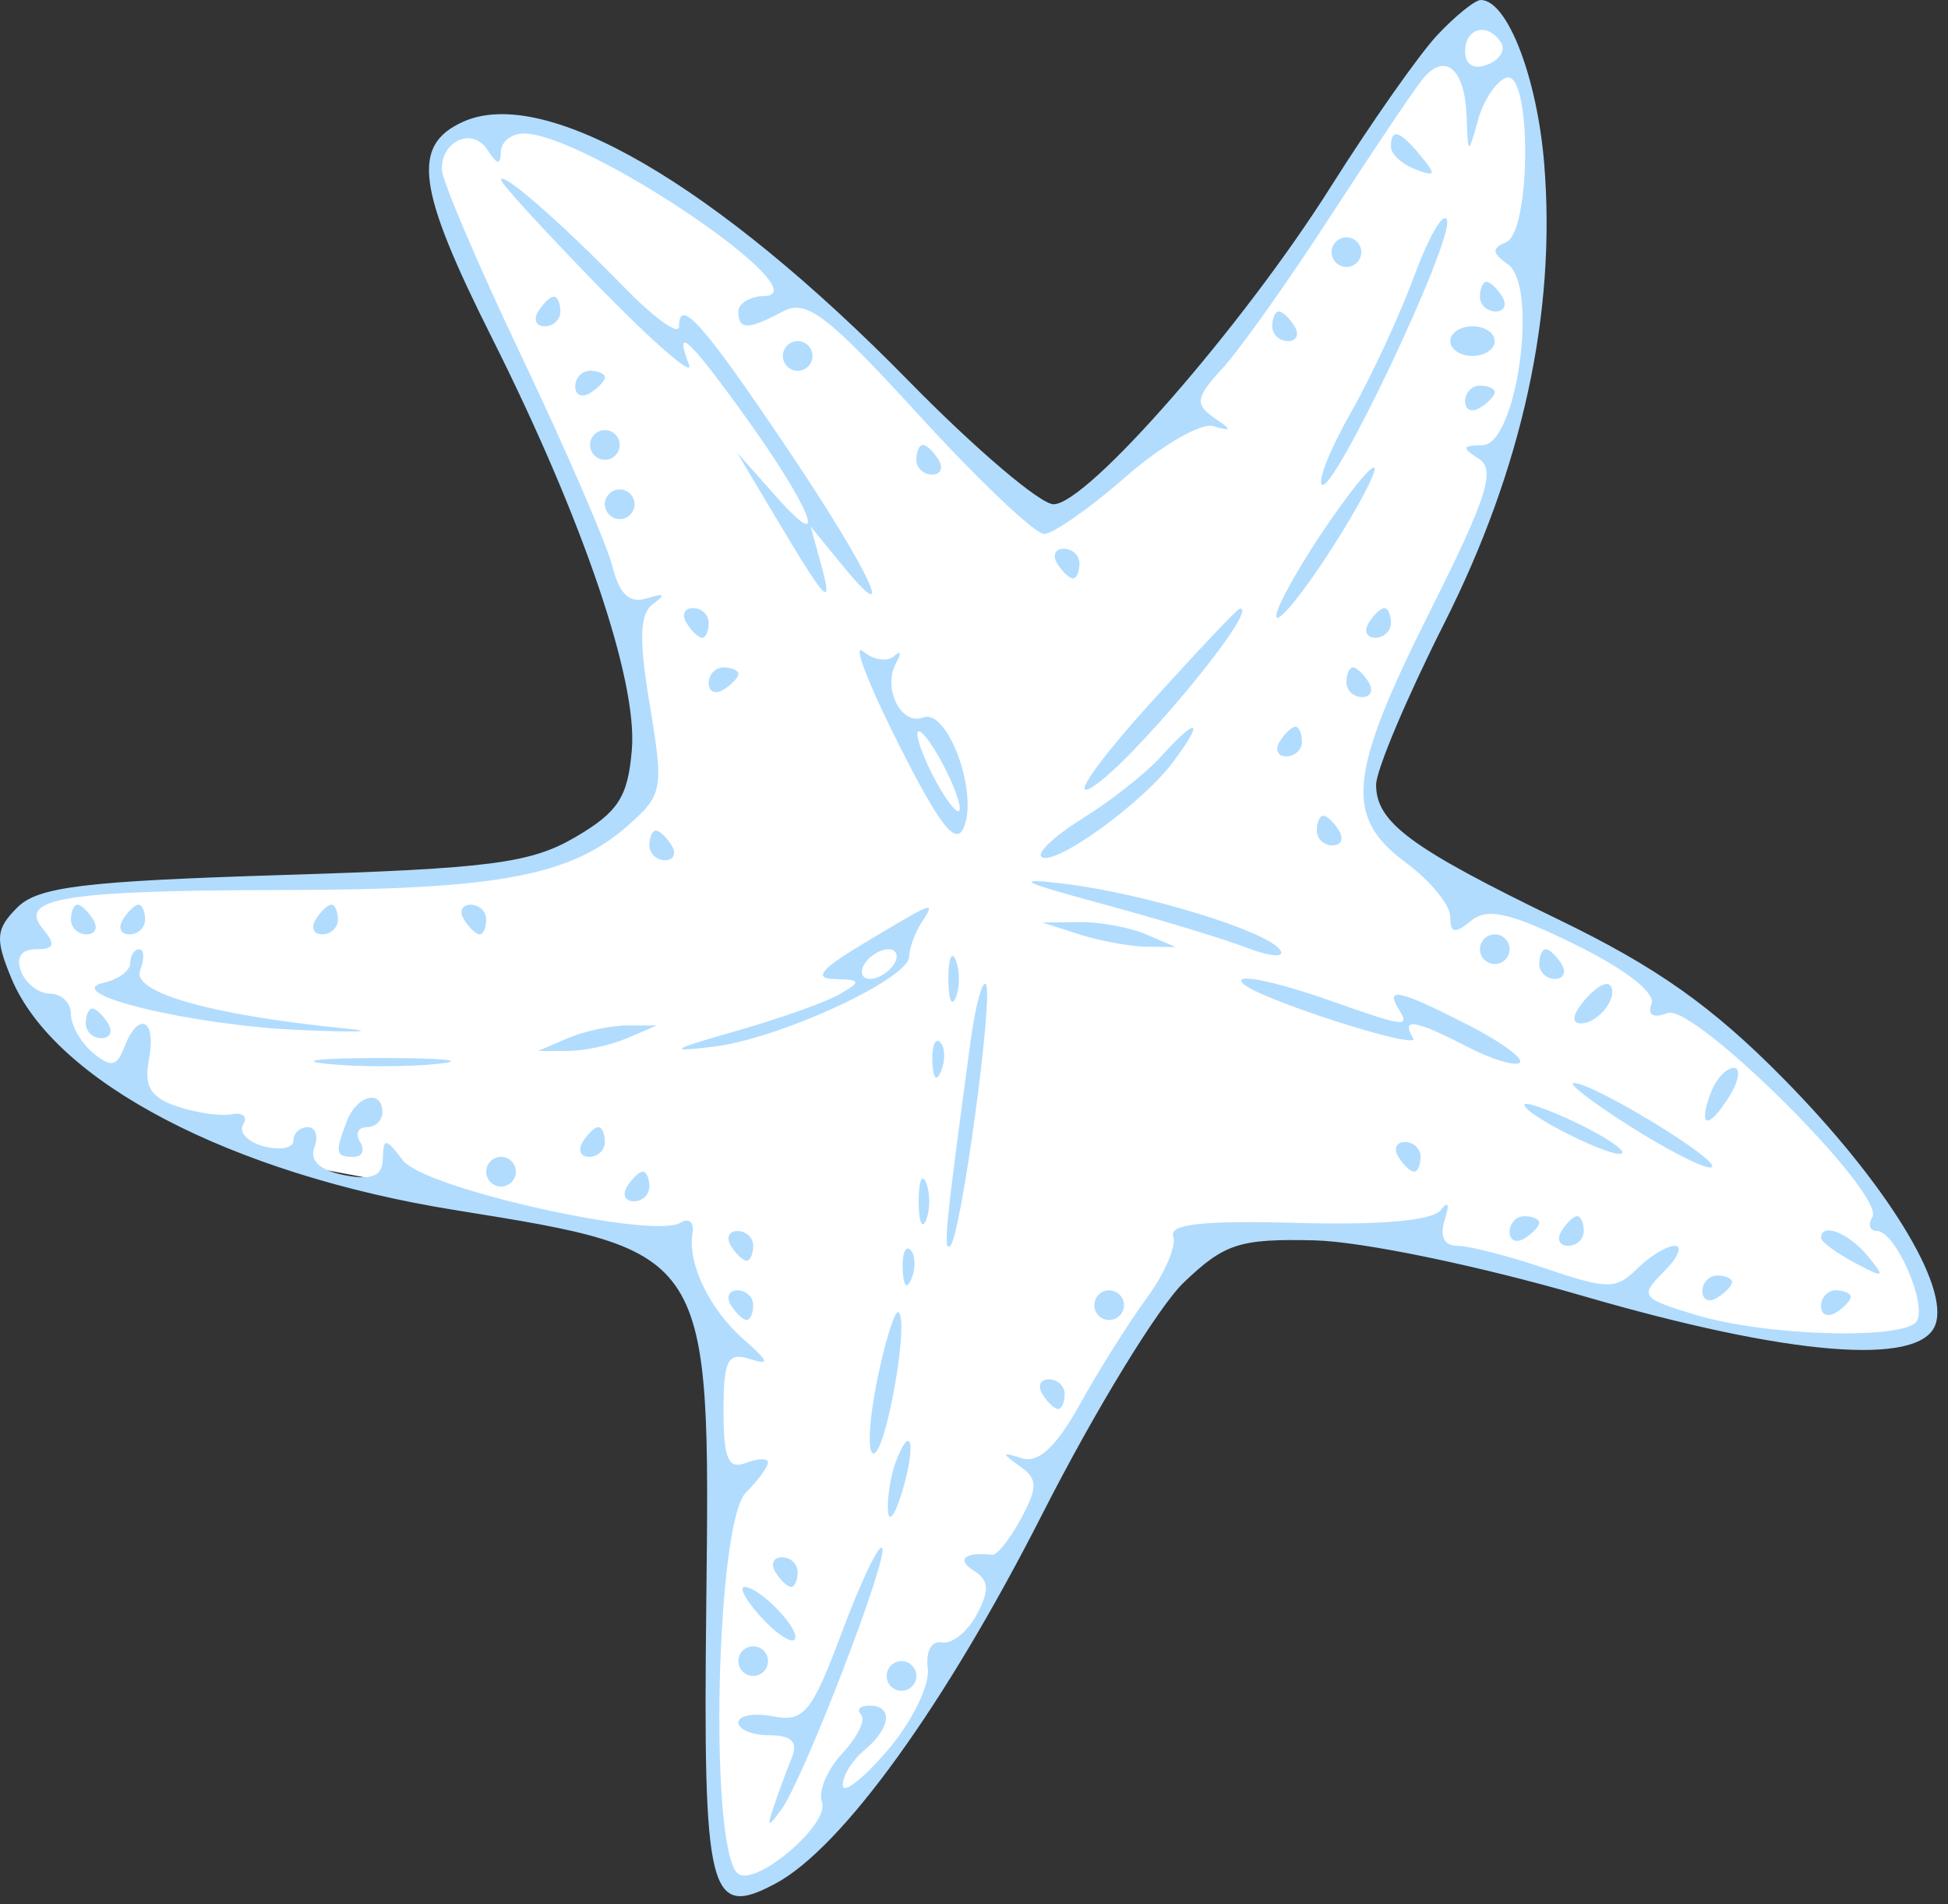 <?xml version="1.0" encoding="UTF-8"?> <svg xmlns="http://www.w3.org/2000/svg" width="90" height="88" viewBox="0 0 90 88" fill="none"><rect x="0" y="0" width="90" height="88" fill="#333333" stroke="none"/><path d="M54.647 18.608L48.758 24.026L45.696 21.906L37.923 14.368L34.626 11.542C34.154 10.835 31.94 8.857 26.852 6.595C21.765 4.334 20.179 6.752 20.022 8.244L24.262 17.666L28.03 27.088L29.679 32.034V36.51L26.852 39.336L20.022 40.75H12.249L4.004 41.221L1.649 41.692L0.471 43.341L0.942 45.461L4.476 49.229L8.48 51.82L14.368 53.94L21.906 55.353L27.088 56.767L30.621 57.709L33.448 62.184L32.977 71.842V84.797L33.683 86.917H35.332L39.572 83.148L44.283 76.553L48.758 67.366L53.705 59.829L55.354 57.473L57.945 57.002H63.598L67.838 57.944L74.197 59.829L80.086 61.242L83.619 61.949H85.739L87.859 61.713L88.801 61.242L89.037 59.829L87.152 56.296L84.09 52.291L78.202 46.403L69.015 41.692L63.833 38.159L63.127 35.803L64.069 34.154C64.54 32.27 65.671 28.454 66.424 28.266C67.178 28.077 69.408 21.121 70.429 17.666L70.9 11.306L70.429 3.769L69.486 1.413L68.544 0.707L67.367 1.413L64.069 5.653L60.3 11.306L54.647 18.608Z" fill="white"></path><path fill-rule="evenodd" clip-rule="evenodd" d="M66.407 1.619C65.571 2.51 63.351 5.671 61.475 8.644C57.413 15.082 50.235 23.302 48.676 23.302C48.065 23.302 45.061 20.747 42.001 17.623C33.069 8.507 25.163 3.909 21.381 5.633C18.996 6.719 19.264 8.708 22.725 15.606C26.928 23.982 29.459 31.427 29.193 34.634C29.012 36.833 28.566 37.524 26.576 38.687C24.511 39.894 22.63 40.137 13.066 40.434C3.873 40.719 1.755 40.978 0.801 41.933C-0.195 42.93 -0.233 43.376 0.524 45.203C2.503 49.981 10.675 54.253 21.018 55.917C32.864 57.822 32.816 57.746 32.63 74.203C32.48 87.578 32.756 88.684 35.833 87.037C38.911 85.39 43.664 78.802 48.172 69.935C50.584 65.19 53.517 60.39 54.688 59.267C56.574 57.462 57.266 57.238 60.712 57.316C62.909 57.366 68.322 58.486 73.135 59.886C82.63 62.649 88.674 63.149 89.41 61.234C90.094 59.45 87.143 54.66 82.386 49.831C79.105 46.501 76.536 44.685 72.001 42.49C65.177 39.185 63.578 38.004 63.578 36.264C63.578 35.594 64.992 32.243 66.72 28.815C70.338 21.64 71.902 14.463 71.346 7.59C71.021 3.576 69.64 0 68.415 0C68.147 0 67.244 0.729 66.407 1.619ZM67.689 2.378C67.689 2.989 68.091 3.229 68.713 2.991C69.276 2.774 69.567 2.322 69.358 1.984C68.76 1.016 67.689 1.269 67.689 2.378ZM65.751 3.628C65.354 4.106 63.436 6.956 61.489 9.96C59.542 12.963 57.296 16.131 56.499 16.999C55.255 18.352 55.193 18.677 56.058 19.279C56.942 19.892 56.94 19.944 56.04 19.691C55.475 19.532 53.659 20.588 52.004 22.038C50.349 23.487 48.653 24.673 48.235 24.672C47.817 24.672 45.219 22.205 42.462 19.19C38.207 14.537 37.255 13.811 36.169 14.393C34.556 15.255 34.113 15.255 34.113 14.393C34.113 14.016 34.653 13.695 35.312 13.679C38.054 13.615 27.036 6.168 24.2 6.168C23.622 6.168 23.145 6.554 23.139 7.025C23.132 7.645 22.964 7.621 22.53 6.937C21.854 5.869 20.409 6.472 20.409 7.822C20.409 8.31 22.08 12.226 24.122 16.523C26.165 20.821 28.043 25.164 28.296 26.173C28.624 27.477 29.086 27.904 29.893 27.647C30.685 27.395 30.774 27.471 30.186 27.896C29.547 28.359 29.508 29.494 30.022 32.587C30.671 36.491 30.627 36.732 28.979 38.177C26.36 40.476 22.956 41.113 13.214 41.127C3 41.142 0.795 41.494 1.977 42.919C2.586 43.653 2.519 43.863 1.67 43.863C0.982 43.863 0.725 44.243 0.974 44.891C1.191 45.457 1.798 45.919 2.323 45.919C2.848 45.919 3.278 46.344 3.278 46.864C3.278 47.382 3.737 48.188 4.297 48.654C5.123 49.339 5.398 49.291 5.741 48.395C6.396 46.69 7.238 47.088 6.885 48.936C6.643 50.201 6.942 50.708 8.179 51.127C9.064 51.426 10.204 51.59 10.713 51.49C11.222 51.392 11.457 51.604 11.235 51.963C11.013 52.323 11.444 52.778 12.193 52.974C12.943 53.17 13.556 53.05 13.556 52.708C13.556 52.367 13.855 52.087 14.22 52.087C14.585 52.087 14.721 52.511 14.523 53.028C14.29 53.634 14.785 54.087 15.915 54.304C17.204 54.55 17.673 54.346 17.69 53.534C17.709 52.562 17.82 52.573 18.618 53.625C19.596 54.913 30.168 57.287 31.435 56.503C31.828 56.261 32.08 56.479 31.995 56.988C31.76 58.403 32.784 60.516 34.384 61.918C35.537 62.927 35.586 63.103 34.627 62.796C33.618 62.472 33.428 62.855 33.428 65.204C33.428 67.405 33.646 67.914 34.456 67.603C35.021 67.386 35.484 67.375 35.484 67.579C35.484 67.782 35.021 68.411 34.456 68.977C33.089 70.344 32.75 85.179 34.055 86.547C34.785 87.312 38.374 84.306 37.974 83.264C37.79 82.785 38.216 81.776 38.919 81.021C39.622 80.265 40.011 79.461 39.782 79.232C39.554 79.004 39.727 78.817 40.166 78.817C41.279 78.817 41.164 79.855 39.938 80.873C39.372 81.342 38.922 82.073 38.938 82.498C38.953 82.924 39.885 82.195 41.009 80.88C42.132 79.565 42.968 77.869 42.865 77.111C42.758 76.319 43.034 75.802 43.514 75.897C43.974 75.987 44.7 75.408 45.127 74.611C45.731 73.481 45.698 73.029 44.976 72.572C44.165 72.058 44.585 71.703 45.835 71.849C46.063 71.876 46.666 71.121 47.174 70.172C47.959 68.705 47.949 68.341 47.101 67.742C46.263 67.148 46.28 67.091 47.21 67.386C47.977 67.629 48.8 66.861 49.899 64.88C50.771 63.31 52.161 61.1 52.99 59.969C53.818 58.838 54.365 57.559 54.206 57.126C54 56.564 55.638 56.389 59.947 56.511C63.731 56.62 66.191 56.402 66.555 55.928C66.908 55.466 66.984 55.638 66.748 56.371C66.502 57.135 66.718 57.57 67.344 57.57C67.885 57.57 69.733 58.047 71.451 58.631C74.27 59.589 74.677 59.589 75.635 58.631C76.218 58.047 77.004 57.57 77.38 57.57C77.757 57.57 77.529 58.107 76.873 58.764C75.739 59.897 75.813 59.996 78.366 60.767C81.62 61.749 88.015 61.926 88.557 61.049C89.046 60.258 87.562 56.885 86.725 56.885C86.386 56.885 86.287 56.598 86.504 56.247C87.149 55.203 78.262 46.345 77.039 46.814C76.374 47.07 76.102 46.907 76.305 46.378C76.496 45.879 75.055 44.763 72.775 43.645C69.768 42.17 68.711 41.929 67.963 42.55C67.217 43.169 67.004 43.127 67.004 42.363C67.004 41.822 66.079 40.695 64.948 39.859C62.09 37.746 62.28 35.8 66.085 28.212C68.708 22.978 69.115 21.701 68.319 21.198C67.519 20.691 67.551 20.58 68.496 20.571C70.075 20.557 71.098 13.213 69.662 12.208C68.932 11.697 68.912 11.468 69.574 11.2C70.75 10.722 70.769 3.2 69.593 3.592C69.132 3.746 68.546 4.619 68.29 5.534C67.827 7.191 67.826 7.191 67.758 5.352C67.677 3.181 66.769 2.401 65.751 3.628ZM64.263 6.78C64.263 7.117 64.769 7.586 65.388 7.824C66.328 8.185 66.371 8.085 65.647 7.212C64.66 6.023 64.263 5.899 64.263 6.78ZM23.149 8.315C23.149 8.482 25.198 10.719 27.702 13.286C30.207 15.853 32.066 17.461 31.835 16.858C31.11 14.969 31.844 15.645 34.439 19.258C37.498 23.516 38.374 25.78 35.871 22.96L34.047 20.904L35.885 23.988C38.195 27.863 38.512 28.181 37.924 26.044L37.454 24.33L38.852 26.044C41.585 29.394 40.221 26.452 36.416 20.79C32.49 14.95 31.372 13.688 31.372 15.095C31.372 15.525 30.216 14.691 28.803 13.241C25.891 10.252 23.149 7.863 23.149 8.315ZM65.344 12.741C64.659 14.592 63.338 17.441 62.408 19.073C61.477 20.704 60.875 22.198 61.069 22.392C61.584 22.907 67.168 11.114 66.854 10.173C66.708 9.735 66.028 10.89 65.344 12.741ZM61.522 11.651C61.522 12.028 61.831 12.336 62.208 12.336C62.584 12.336 62.893 12.028 62.893 11.651C62.893 11.274 62.584 10.966 62.208 10.966C61.831 10.966 61.522 11.274 61.522 11.651ZM68.374 13.707C68.374 14.084 68.701 14.393 69.1 14.393C69.499 14.393 69.635 14.084 69.402 13.707C69.169 13.33 68.843 13.022 68.677 13.022C68.51 13.022 68.374 13.33 68.374 13.707ZM24.863 14.393C24.63 14.77 24.766 15.078 25.165 15.078C25.564 15.078 25.89 14.77 25.89 14.393C25.89 14.016 25.755 13.707 25.588 13.707C25.422 13.707 25.096 14.016 24.863 14.393ZM58.781 15.078C58.781 15.455 59.108 15.763 59.507 15.763C59.906 15.763 60.042 15.455 59.809 15.078C59.576 14.701 59.25 14.393 59.084 14.393C58.917 14.393 58.781 14.701 58.781 15.078ZM67.004 15.763C67.004 16.14 67.467 16.449 68.032 16.449C68.597 16.449 69.06 16.14 69.06 15.763C69.06 15.386 68.597 15.078 68.032 15.078C67.467 15.078 67.004 15.386 67.004 15.763ZM36.169 16.449C36.169 16.826 36.477 17.134 36.854 17.134C37.231 17.134 37.539 16.826 37.539 16.449C37.539 16.072 37.231 15.763 36.854 15.763C36.477 15.763 36.169 16.072 36.169 16.449ZM26.576 17.86C26.576 18.259 26.884 18.395 27.261 18.162C27.638 17.929 27.946 17.603 27.946 17.436C27.946 17.27 27.638 17.134 27.261 17.134C26.884 17.134 26.576 17.461 26.576 17.86ZM67.689 18.545C67.689 18.944 67.998 19.081 68.374 18.847C68.751 18.614 69.06 18.288 69.06 18.122C69.06 17.955 68.751 17.819 68.374 17.819C67.998 17.819 67.689 18.146 67.689 18.545ZM27.261 20.561C27.261 20.938 27.569 21.246 27.946 21.246C28.323 21.246 28.631 20.938 28.631 20.561C28.631 20.184 28.323 19.875 27.946 19.875C27.569 19.875 27.261 20.184 27.261 20.561ZM42.336 21.246C42.336 21.623 42.663 21.932 43.062 21.932C43.46 21.932 43.597 21.623 43.364 21.246C43.131 20.869 42.804 20.561 42.638 20.561C42.471 20.561 42.336 20.869 42.336 21.246ZM60.958 24.794C59.707 26.685 58.82 28.367 58.987 28.534C59.154 28.701 60.294 27.272 61.522 25.358C62.75 23.445 63.637 21.762 63.493 21.618C63.349 21.474 62.209 22.903 60.958 24.794ZM27.946 23.302C27.946 23.679 28.254 23.988 28.631 23.988C29.008 23.988 29.317 23.679 29.317 23.302C29.317 22.925 29.008 22.617 28.631 22.617C28.254 22.617 27.946 22.925 27.946 23.302ZM48.846 26.044C49.078 26.421 49.405 26.729 49.571 26.729C49.738 26.729 49.873 26.421 49.873 26.044C49.873 25.667 49.547 25.358 49.148 25.358C48.749 25.358 48.612 25.667 48.846 26.044ZM31.715 28.785C31.948 29.162 32.274 29.471 32.441 29.471C32.607 29.471 32.743 29.162 32.743 28.785C32.743 28.408 32.416 28.1 32.017 28.1C31.618 28.1 31.482 28.408 31.715 28.785ZM52.982 32.679C50.733 35.174 49.556 36.861 50.365 36.428C52.068 35.517 58.315 28.013 57.28 28.122C57.163 28.135 55.229 30.185 52.982 32.679ZM63.235 28.785C63.002 29.162 63.139 29.471 63.538 29.471C63.936 29.471 64.263 29.162 64.263 28.785C64.263 28.408 64.127 28.1 63.961 28.1C63.794 28.1 63.468 28.408 63.235 28.785ZM41.516 34.385C43.43 38.181 44.167 39.12 44.534 38.228C45.205 36.593 43.771 32.725 42.654 33.155C41.617 33.553 40.751 31.77 41.416 30.608C41.666 30.171 41.618 30.042 41.309 30.321C41.001 30.601 40.351 30.499 39.866 30.096C39.38 29.693 40.122 31.623 41.516 34.385ZM32.743 31.567C32.743 31.966 33.051 32.102 33.428 31.869C33.805 31.636 34.113 31.31 34.113 31.143C34.113 30.977 33.805 30.841 33.428 30.841C33.051 30.841 32.743 31.168 32.743 31.567ZM62.208 31.527C62.208 31.904 62.534 32.212 62.933 32.212C63.332 32.212 63.468 31.904 63.235 31.527C63.002 31.15 62.676 30.841 62.51 30.841C62.343 30.841 62.208 31.15 62.208 31.527ZM42.385 33.925C42.385 34.302 42.825 35.382 43.364 36.324C43.902 37.267 44.343 37.729 44.343 37.352C44.343 36.975 43.902 35.896 43.364 34.953C42.825 34.011 42.385 33.548 42.385 33.925ZM53.622 34.975C52.929 35.742 51.323 37.01 50.054 37.795C48.785 38.58 47.909 39.386 48.109 39.585C48.63 40.107 52.735 37.162 54.188 35.224C55.691 33.22 55.347 33.069 53.622 34.975ZM59.124 34.268C58.891 34.645 59.027 34.953 59.426 34.953C59.825 34.953 60.152 34.645 60.152 34.268C60.152 33.891 60.016 33.583 59.85 33.583C59.683 33.583 59.357 33.891 59.124 34.268ZM60.837 38.38C60.837 38.757 61.164 39.066 61.563 39.066C61.962 39.066 62.098 38.757 61.865 38.38C61.632 38.003 61.306 37.695 61.139 37.695C60.973 37.695 60.837 38.003 60.837 38.38ZM30.002 39.066C30.002 39.443 30.329 39.751 30.727 39.751C31.126 39.751 31.263 39.443 31.03 39.066C30.797 38.689 30.47 38.38 30.304 38.38C30.137 38.38 30.002 38.689 30.002 39.066ZM50.901 41.762C53.539 42.475 56.563 43.393 57.621 43.801C58.679 44.21 59.369 44.261 59.155 43.913C58.621 43.05 52.938 41.297 49.188 40.841C46.766 40.545 47.133 40.743 50.901 41.762ZM3.278 42.492C3.278 42.869 3.605 43.178 4.003 43.178C4.402 43.178 4.539 42.869 4.306 42.492C4.073 42.115 3.747 41.807 3.58 41.807C3.413 41.807 3.278 42.115 3.278 42.492ZM5.676 42.492C5.443 42.869 5.58 43.178 5.978 43.178C6.377 43.178 6.704 42.869 6.704 42.492C6.704 42.115 6.568 41.807 6.402 41.807C6.235 41.807 5.909 42.115 5.676 42.492ZM14.584 42.492C14.351 42.869 14.488 43.178 14.886 43.178C15.285 43.178 15.612 42.869 15.612 42.492C15.612 42.115 15.476 41.807 15.31 41.807C15.143 41.807 14.817 42.115 14.584 42.492ZM21.436 42.492C21.669 42.869 21.995 43.178 22.162 43.178C22.328 43.178 22.464 42.869 22.464 42.492C22.464 42.115 22.137 41.807 21.739 41.807C21.34 41.807 21.203 42.115 21.436 42.492ZM39.938 43.574C37.915 44.782 37.556 45.219 38.567 45.243C39.776 45.272 39.805 45.353 38.804 45.937C38.181 46.301 36.022 47.069 34.008 47.644C30.945 48.517 30.781 48.635 33.007 48.361C36.035 47.986 41.988 45.237 42.004 44.206C42.01 43.829 42.259 43.135 42.558 42.664C43.235 41.598 43.258 41.59 39.938 43.574ZM49.873 43.178C50.816 43.479 52.203 43.736 52.957 43.747L54.327 43.767L52.957 43.178C52.203 42.854 50.816 42.598 49.873 42.609L48.16 42.629L49.873 43.178ZM68.374 43.863C68.374 44.24 68.683 44.548 69.06 44.548C69.437 44.548 69.745 44.24 69.745 43.863C69.745 43.486 69.437 43.178 69.06 43.178C68.683 43.178 68.374 43.486 68.374 43.863ZM6.019 44.498C6.019 44.847 5.479 45.256 4.82 45.404C2.667 45.892 8.867 47.391 13.899 47.599C16.537 47.708 17.462 47.675 15.954 47.526C9.798 46.915 6.082 45.866 6.472 44.85C6.68 44.307 6.664 43.863 6.435 43.863C6.206 43.863 6.019 44.149 6.019 44.498ZM39.938 44.548C39.705 44.925 39.822 45.234 40.199 45.234C40.576 45.234 41.075 44.925 41.308 44.548C41.541 44.172 41.423 43.863 41.046 43.863C40.669 43.863 40.17 44.172 39.938 44.548ZM43.815 45.234C43.815 46.176 43.97 46.562 44.16 46.09C44.35 45.62 44.35 44.849 44.16 44.377C43.97 43.906 43.815 44.291 43.815 45.234ZM71.115 44.548C71.115 44.925 71.442 45.234 71.841 45.234C72.24 45.234 72.376 44.925 72.143 44.548C71.91 44.172 71.584 43.863 71.418 43.863C71.251 43.863 71.115 44.172 71.115 44.548ZM44.842 48.115C43.682 56.669 43.561 57.885 43.905 57.569C44.405 57.11 45.931 45.859 45.544 45.473C45.378 45.306 45.062 46.496 44.842 48.115ZM57.468 45.483C58.312 46.222 65.656 48.567 65.295 47.982C64.696 47.013 65.368 47.117 67.787 48.369C68.934 48.962 70.028 49.292 70.218 49.101C70.408 48.911 69.312 48.118 67.783 47.338C64.684 45.757 63.981 45.594 64.606 46.605C65.159 47.499 64.968 47.478 61.522 46.262C58.789 45.298 56.824 44.92 57.468 45.483ZM73.185 46.245C72.644 46.897 72.592 47.29 73.047 47.29C73.875 47.29 74.84 45.99 74.365 45.514C74.193 45.342 73.662 45.671 73.185 46.245ZM3.963 47.29C3.963 47.667 4.29 47.975 4.689 47.975C5.088 47.975 5.224 47.667 4.991 47.29C4.758 46.913 4.432 46.605 4.265 46.605C4.099 46.605 3.963 46.913 3.963 47.29ZM26.233 47.975L24.863 48.564H26.233C26.987 48.564 28.22 48.3 28.974 47.975L30.344 47.387H28.974C28.22 47.387 26.987 47.651 26.233 47.975ZM43.075 49.06C43.108 49.859 43.27 50.021 43.489 49.475C43.687 48.98 43.663 48.389 43.435 48.161C43.208 47.934 43.046 48.338 43.075 49.06ZM15.098 49.16C16.512 49.308 18.824 49.308 20.237 49.16C21.651 49.012 20.494 48.891 17.668 48.891C14.841 48.891 13.685 49.012 15.098 49.16ZM79.052 50.472C78.423 52.113 78.914 52.239 79.884 50.686C80.344 49.949 80.442 49.346 80.102 49.346C79.763 49.346 79.29 49.852 79.052 50.472ZM75.468 52.145C77.296 53.293 78.929 54.096 79.096 53.929C79.439 53.586 73.579 50.025 72.707 50.044C72.397 50.051 73.639 50.997 75.468 52.145ZM16.028 51.801C15.463 53.274 15.497 53.458 16.338 53.458C16.736 53.458 16.873 53.15 16.64 52.773C16.407 52.396 16.543 52.087 16.942 52.087C17.341 52.087 17.668 51.779 17.668 51.402C17.668 50.318 16.486 50.605 16.028 51.801ZM70.43 51.053C70.43 51.522 74.626 53.602 74.939 53.289C75.088 53.14 74.135 52.505 72.82 51.878C71.505 51.252 70.43 50.88 70.43 51.053ZM26.918 52.773C26.685 53.15 26.822 53.458 27.22 53.458C27.619 53.458 27.946 53.15 27.946 52.773C27.946 52.396 27.81 52.087 27.644 52.087C27.477 52.087 27.151 52.396 26.918 52.773ZM64.606 53.458C64.839 53.835 65.165 54.144 65.331 54.144C65.498 54.144 65.634 53.835 65.634 53.458C65.634 53.081 65.307 52.773 64.908 52.773C64.509 52.773 64.373 53.081 64.606 53.458ZM22.464 54.144C22.464 54.52 22.773 54.829 23.149 54.829C23.526 54.829 23.835 54.52 23.835 54.144C23.835 53.767 23.526 53.458 23.149 53.458C22.773 53.458 22.464 53.767 22.464 54.144ZM28.974 54.829C28.741 55.206 28.877 55.514 29.276 55.514C29.675 55.514 30.002 55.206 30.002 54.829C30.002 54.452 29.866 54.144 29.7 54.144C29.533 54.144 29.207 54.452 28.974 54.829ZM42.444 55.514C42.444 56.457 42.6 56.843 42.789 56.371C42.98 55.9 42.98 55.129 42.789 54.658C42.6 54.187 42.444 54.572 42.444 55.514ZM69.745 56.925C69.745 57.324 70.053 57.461 70.43 57.228C70.807 56.995 71.115 56.668 71.115 56.502C71.115 56.335 70.807 56.2 70.43 56.2C70.053 56.2 69.745 56.527 69.745 56.925ZM72.143 56.885C71.91 57.262 72.047 57.57 72.445 57.57C72.844 57.57 73.171 57.262 73.171 56.885C73.171 56.508 73.035 56.2 72.869 56.2C72.702 56.2 72.376 56.508 72.143 56.885ZM33.77 57.57C34.004 57.947 34.33 58.256 34.496 58.256C34.663 58.256 34.798 57.947 34.798 57.57C34.798 57.193 34.471 56.885 34.073 56.885C33.674 56.885 33.538 57.193 33.77 57.57ZM84.135 57.204C84.135 57.379 84.828 57.892 85.677 58.344C87.074 59.089 87.131 59.059 86.278 58.025C85.403 56.964 84.135 56.478 84.135 57.204ZM41.705 58.655C41.738 59.454 41.9 59.616 42.119 59.07C42.317 58.575 42.292 57.984 42.065 57.756C41.837 57.529 41.675 57.933 41.705 58.655ZM78.653 59.667C78.653 60.066 78.961 60.202 79.338 59.969C79.715 59.736 80.023 59.41 80.023 59.243C80.023 59.077 79.715 58.941 79.338 58.941C78.961 58.941 78.653 59.268 78.653 59.667ZM33.77 60.312C34.004 60.689 34.33 60.997 34.496 60.997C34.663 60.997 34.798 60.689 34.798 60.312C34.798 59.935 34.471 59.626 34.073 59.626C33.674 59.626 33.538 59.935 33.77 60.312ZM50.559 60.312C50.559 60.689 50.867 60.997 51.244 60.997C51.621 60.997 51.929 60.689 51.929 60.312C51.929 59.935 51.621 59.626 51.244 59.626C50.867 59.626 50.559 59.935 50.559 60.312ZM84.135 60.352C84.135 60.751 84.443 60.888 84.82 60.654C85.197 60.422 85.505 60.095 85.505 59.929C85.505 59.762 85.197 59.626 84.82 59.626C84.443 59.626 84.135 59.953 84.135 60.352ZM40.53 63.756C40.147 65.632 40.068 67.165 40.357 67.165C40.926 67.165 42.005 61.123 41.523 60.64C41.361 60.479 40.915 61.881 40.53 63.756ZM48.16 64.424C48.393 64.801 48.719 65.109 48.886 65.109C49.053 65.109 49.188 64.801 49.188 64.424C49.188 64.047 48.861 63.739 48.462 63.739C48.064 63.739 47.927 64.047 48.16 64.424ZM41.393 67.535C41.158 68.147 40.992 69.162 41.024 69.792C41.056 70.42 41.355 70.025 41.687 68.913C42.333 66.75 42.104 65.68 41.393 67.535ZM38.896 75.427C37.506 79.145 37.145 79.586 35.721 79.314C34.836 79.145 34.113 79.272 34.113 79.597C34.113 79.921 34.763 80.187 35.557 80.187C36.568 80.187 36.876 80.495 36.585 81.215C36.356 81.781 35.986 82.783 35.762 83.443C35.418 84.455 35.471 84.482 36.102 83.614C37.141 82.184 41.106 71.875 40.752 71.522C40.594 71.363 39.758 73.121 38.896 75.427ZM35.826 72.648C36.059 73.025 36.385 73.334 36.552 73.334C36.718 73.334 36.854 73.025 36.854 72.648C36.854 72.271 36.527 71.963 36.128 71.963C35.73 71.963 35.593 72.271 35.826 72.648ZM35.145 74.709C35.829 75.465 36.53 75.942 36.703 75.769C37.074 75.398 35.121 73.334 34.398 73.334C34.125 73.334 34.461 73.953 35.145 74.709ZM34.113 76.76C34.113 77.137 34.422 77.446 34.798 77.446C35.175 77.446 35.484 77.137 35.484 76.76C35.484 76.383 35.175 76.075 34.798 76.075C34.422 76.075 34.113 76.383 34.113 76.76ZM40.965 77.446C40.965 77.823 41.274 78.131 41.651 78.131C42.028 78.131 42.336 77.823 42.336 77.446C42.336 77.069 42.028 76.76 41.651 76.76C41.274 76.76 40.965 77.069 40.965 77.446Z" fill="#B1DCFE"></path></svg> 